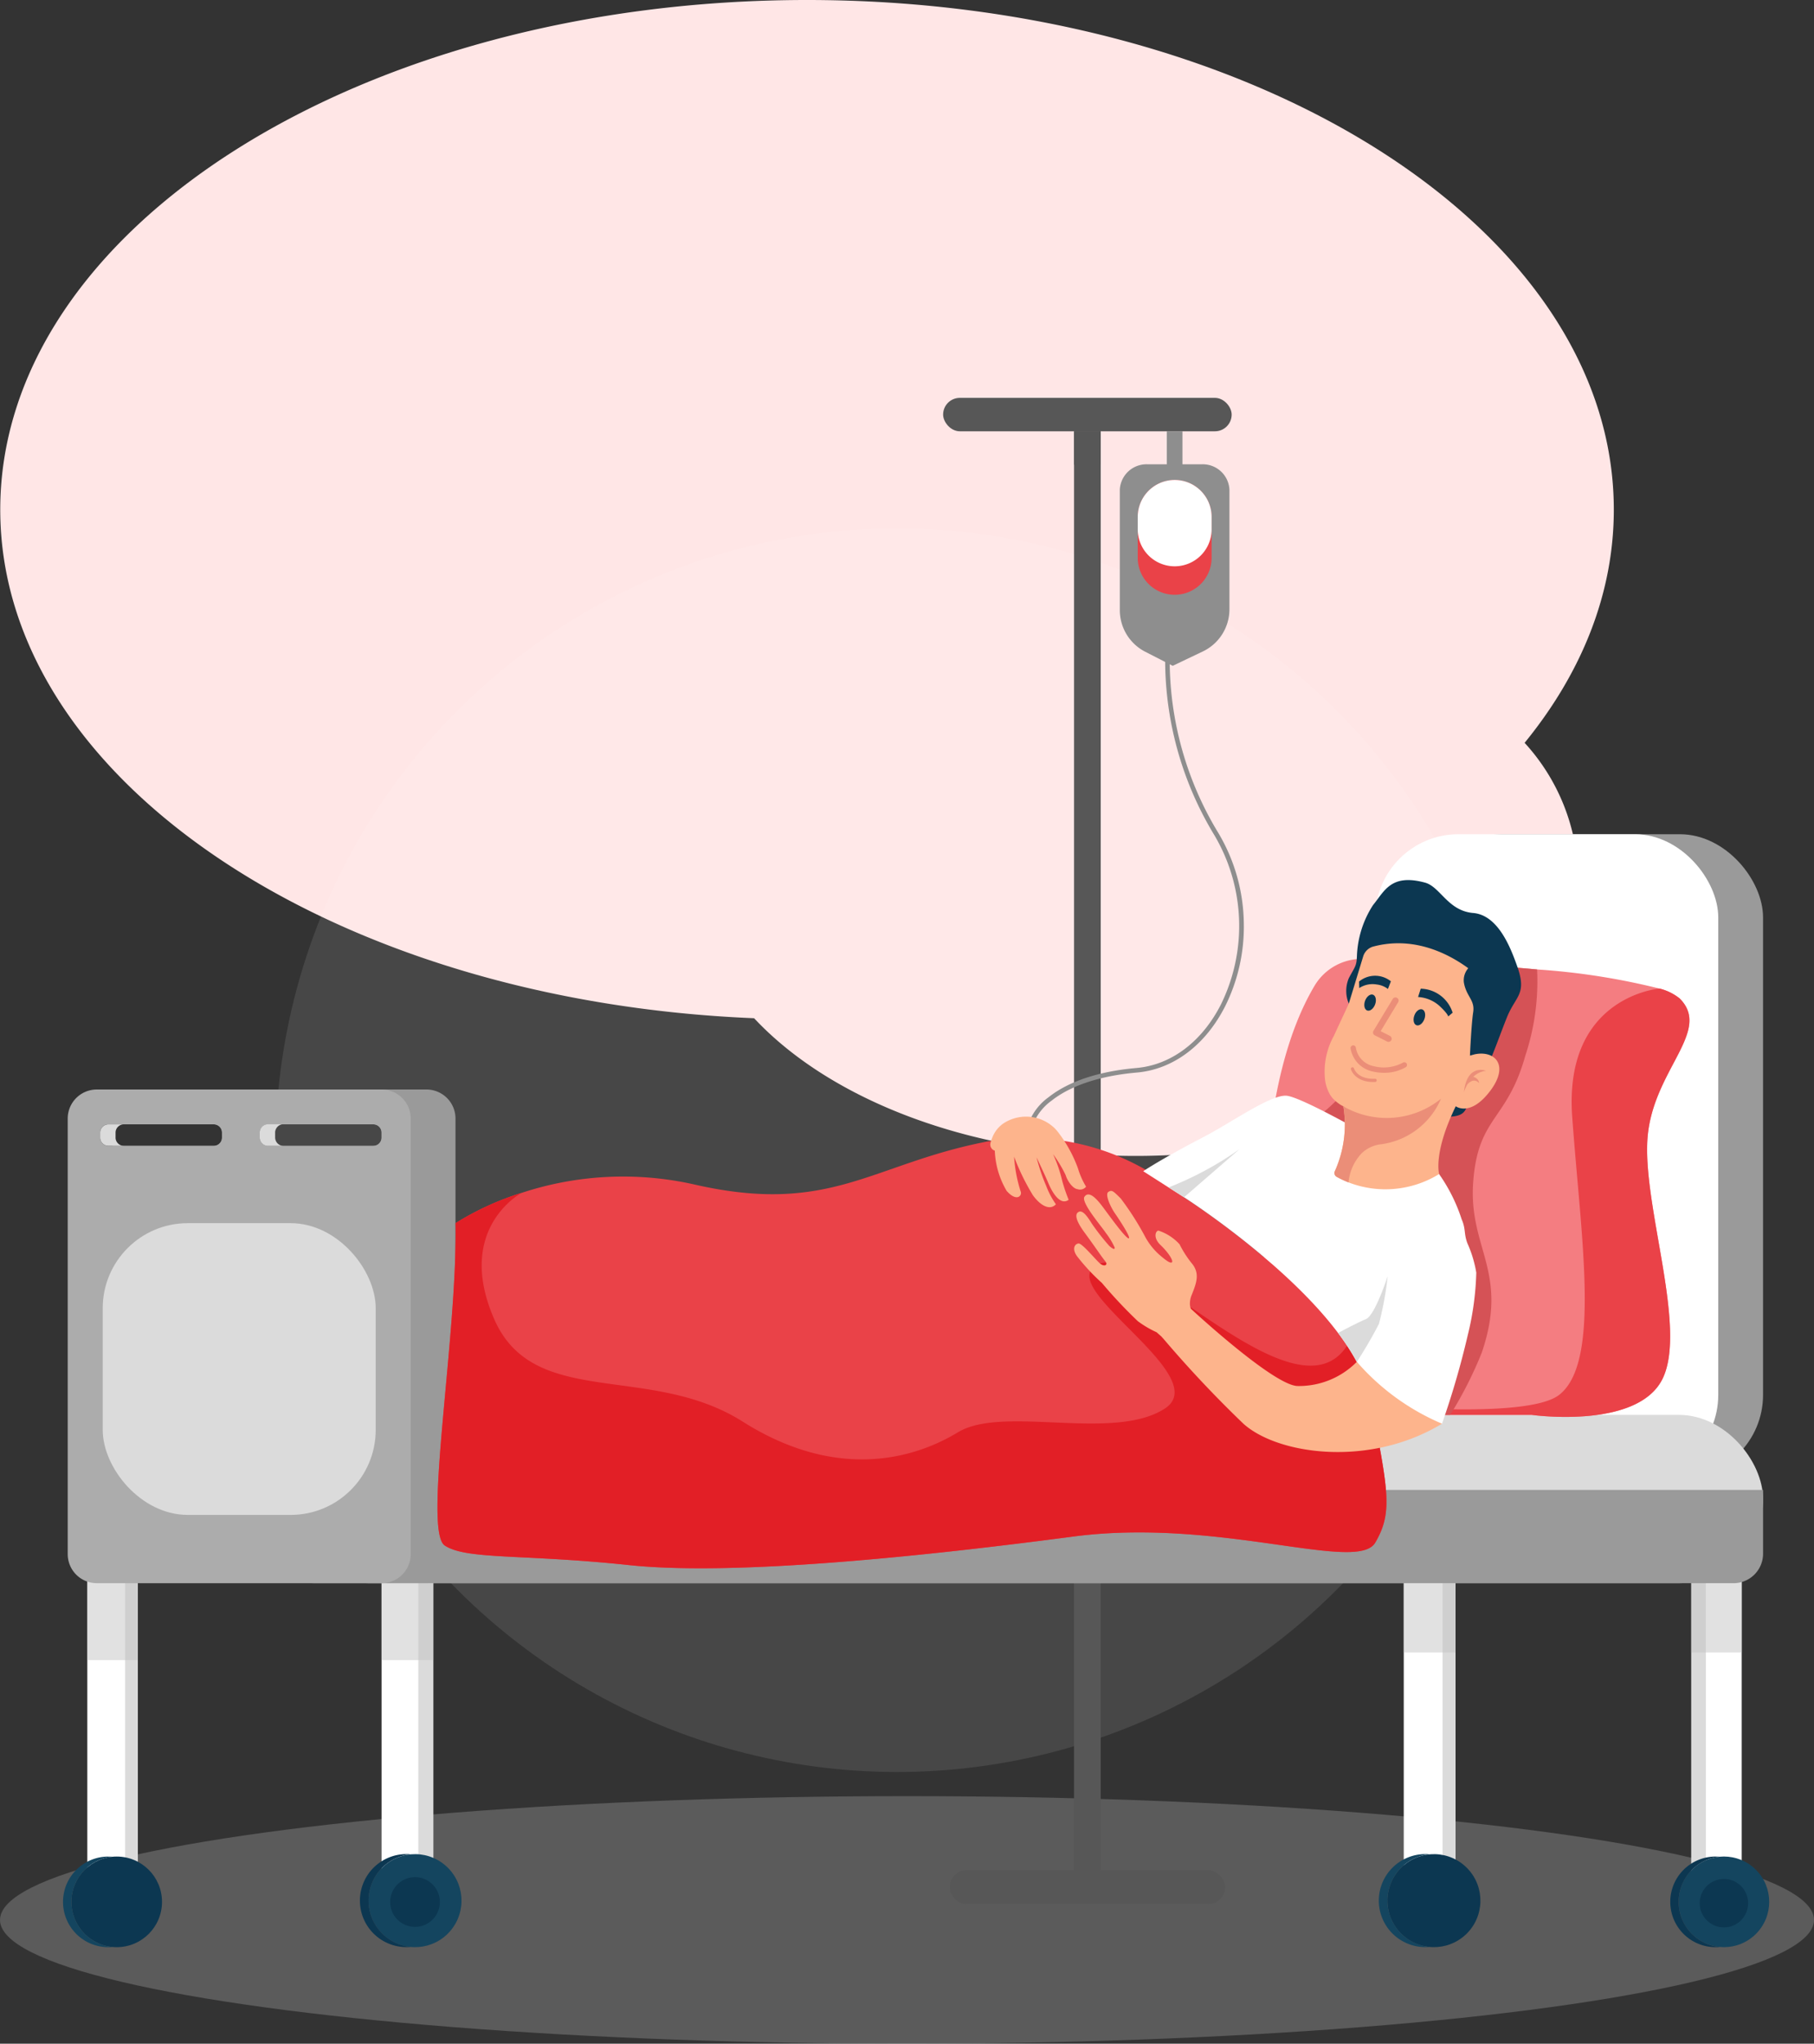<svg xmlns="http://www.w3.org/2000/svg" width="137.479" height="154.836" viewBox="0 0 137.479 154.836">
  <rect x="0" y="0" width="137.479" height="154.836" fill="#333333" stroke="none"/>
  <g id="critical-illness" transform="translate(-179 -3295)">
    <path id="Fill_1" data-name="Fill 1" d="M122.288,38.612C122.288,17.287,94.913,0,61.144,0S0,17.287,0,38.612c0,20.474,25.234,37.226,57.133,38.53,5.835,6.243,16.6,10.432,28.91,10.432,18.527,0,33.546-9.485,33.546-21.184a15.437,15.437,0,0,0-4.061-10.112c4.321-5.294,6.76-11.3,6.76-17.666" transform="translate(179.019 3295)" fill="#ffe6e6"/>
    <g id="Group_5259" data-name="Group 5259" transform="translate(135.243 3280.25)">
      <circle id="Ellipse_1278" data-name="Ellipse 1278" cx="47.107" cy="47.107" r="47.107" transform="translate(45.12 101.891) rotate(-45)" fill="#fff" opacity="0.1"/>
      <g id="Group_5220" data-name="Group 5220" transform="translate(43.757 150.828)" opacity="0.3" style="mix-blend-mode: multiply;isolation: isolate">
        <g id="Group_5219" data-name="Group 5219" transform="translate(0)">
          <g id="Group_5218" data-name="Group 5218">
            <ellipse id="Ellipse_1279" data-name="Ellipse 1279" cx="68.74" cy="9.379" rx="68.74" ry="9.379" fill="#b7b7b7"/>
          </g>
        </g>
      </g>
      <g id="Group_5223" data-name="Group 5223" transform="translate(115.234 44.893)">
        <rect id="Rectangle_11462" data-name="Rectangle 11462" width="2.021" height="110.032" transform="translate(9.923 2.532)" fill="#575757"/>
        <rect id="Rectangle_11463" data-name="Rectangle 11463" width="21.868" height="2.532" rx="1.266" transform="translate(0 0)" fill="#575757"/>
        <rect id="Rectangle_11464" data-name="Rectangle 11464" width="2.021" height="2.532" transform="translate(9.923 2.532)" fill="#575757"/>
        <g id="Group_5221" data-name="Group 5221" transform="translate(6.55 17.653)">
          <path id="Path_21164" data-name="Path 21164" d="M282.171,155.729l-.329-.106a4.276,4.276,0,0,1,1.447-1.8c1.046-.834,3.051-1.895,6.662-2.212,2.627-.231,4.961-1.989,6.4-4.822a13.5,13.5,0,0,0-.5-12.812,25.614,25.614,0,0,1-3.64-15.48l.342.045a25.248,25.248,0,0,0,3.594,15.257,13.677,13.677,0,0,1,1.933,6.787,13.5,13.5,0,0,1-1.419,6.361c-1.5,2.942-3.932,4.767-6.68,5.009-3.5.308-5.441,1.322-6.451,2.117A4.062,4.062,0,0,0,282.171,155.729Z" transform="translate(-281.842 -118.495)" fill="#8e8e8e"/>
        </g>
        <g id="Group_5222" data-name="Group 5222" transform="translate(13.392 5.035)">
          <path id="Path_21165" data-name="Path 21165" d="M311.028,81.9v9.075a3.54,3.54,0,0,1-2.015,3.195l-2.284,1.089-2.081-1.065a3.539,3.539,0,0,1-1.927-3.151V81.9a2.024,2.024,0,0,1,2.123-1.907h4.06A2.024,2.024,0,0,1,311.028,81.9Z" transform="translate(-302.721 -79.994)" fill="#8e8e8e"/>
          <path id="Rectangle_11465" data-name="Rectangle 11465" d="M2.8,0h0a2.8,2.8,0,0,1,2.8,2.8V5.9a2.8,2.8,0,0,1-2.8,2.8h0A2.8,2.8,0,0,1,0,5.9V2.8A2.8,2.8,0,0,1,2.8,0Z" transform="translate(1.357 1.184)" fill="#ea4248"/>
          <path id="Rectangle_11466" data-name="Rectangle 11466" d="M2.8,0h0a2.8,2.8,0,0,1,2.8,2.8v.942a2.8,2.8,0,0,1-2.8,2.8h0A2.8,2.8,0,0,1,0,3.737V2.8A2.8,2.8,0,0,1,2.8,0Z" transform="translate(1.357 1.184)" fill="#fff"/>
        </g>
        <rect id="Rectangle_11467" data-name="Rectangle 11467" width="1.184" height="2.532" transform="translate(16.954 2.532)" fill="#8e8e8e"/>
        <rect id="Rectangle_11468" data-name="Rectangle 11468" width="20.875" height="2.584" rx="1.292" transform="translate(0.496 111.541)" fill="#575757"/>
      </g>
      <g id="Group_5258" data-name="Group 5258" transform="translate(48.533 77.952)">
        <g id="Group_5248" data-name="Group 5248" transform="translate(0)">
          <g id="Group_5228" data-name="Group 5228" transform="translate(0 55.779)">
            <g id="Group_5224" data-name="Group 5224" transform="translate(1.841)">
              <rect id="Rectangle_11469" data-name="Rectangle 11469" width="3.82" height="26.529" fill="#fff"/>
              <rect id="Rectangle_11470" data-name="Rectangle 11470" width="0.955" height="26.529" transform="translate(2.865)" fill="#dbdbdb"/>
            </g>
            <g id="Group_5227" data-name="Group 5227" transform="translate(0 21.674)">
              <g id="Group_5226" data-name="Group 5226">
                <g id="Group_5225" data-name="Group 5225" transform="translate(0.636)">
                  <circle id="Ellipse_1280" data-name="Ellipse 1280" cx="3.433" cy="3.433" r="3.433" fill="#0c3751"/>
                </g>
                <path id="Path_21166" data-name="Path 21166" d="M58.332,405.27a3.433,3.433,0,0,0,3.434,3.433c.107,0,.214,0,.319-.015a3.433,3.433,0,0,1,0-6.836c-.1-.01-.211-.015-.319-.015A3.434,3.434,0,0,0,58.332,405.27Z" transform="translate(-58.332 -401.836)" fill="#14455f"/>
              </g>
            </g>
            <rect id="Rectangle_11471" data-name="Rectangle 11471" width="3.82" height="6.793" transform="translate(1.841)" fill="#c4c4c4" opacity="0.5" style="mix-blend-mode: multiply;isolation: isolate"/>
          </g>
          <g id="Group_5233" data-name="Group 5233" transform="translate(21.708 55.779)">
            <g id="Group_5229" data-name="Group 5229" transform="translate(2.433)">
              <rect id="Rectangle_11472" data-name="Rectangle 11472" width="3.92" height="26.476" fill="#fff"/>
              <rect id="Rectangle_11473" data-name="Rectangle 11473" width="1.134" height="26.476" transform="translate(2.787)" fill="#dbdbdb"/>
            </g>
            <g id="Group_5232" data-name="Group 5232" transform="translate(0 20.047)">
              <g id="Group_5231" data-name="Group 5231">
                <g id="Group_5230" data-name="Group 5230">
                  <circle id="Ellipse_1281" data-name="Ellipse 1281" cx="3.524" cy="3.524" r="3.524" transform="matrix(0.65, -0.76, 0.76, 0.65, 0, 5.357)" fill="#14455f"/>
                </g>
                <path id="Path_21167" data-name="Path 21167" d="M126.987,404.8a3.524,3.524,0,0,0,3.524,3.524c.11,0,.22-.005.327-.015a3.524,3.524,0,0,1,0-7.017c-.108-.01-.217-.016-.327-.016A3.525,3.525,0,0,0,126.987,404.8Z" transform="translate(-126.195 -399.835)" fill="#0c3751"/>
              </g>
              <path id="Path_21168" data-name="Path 21168" d="M133.985,408.487a1.883,1.883,0,1,0,1.883-1.883A1.883,1.883,0,0,0,133.985,408.487Z" transform="translate(-130.899 -403.415)" fill="#0c3751"/>
            </g>
            <rect id="Rectangle_11474" data-name="Rectangle 11474" width="3.92" height="6.793" transform="translate(2.433)" fill="#c4c4c4" opacity="0.5" style="mix-blend-mode: multiply;isolation: isolate"/>
          </g>
          <g id="Group_5238" data-name="Group 5238" transform="translate(98.926 55.779)">
            <g id="Group_5234" data-name="Group 5234" transform="translate(2.685)">
              <rect id="Rectangle_11475" data-name="Rectangle 11475" width="3.921" height="26.476" fill="#fff"/>
              <rect id="Rectangle_11476" data-name="Rectangle 11476" width="0.98" height="26.476" transform="translate(2.941)" fill="#dbdbdb"/>
            </g>
            <rect id="Rectangle_11477" data-name="Rectangle 11477" width="3.921" height="6.216" transform="translate(2.685)" fill="#c4c4c4" opacity="0.5" style="mix-blend-mode: multiply;isolation: isolate"/>
            <g id="Group_5237" data-name="Group 5237" transform="translate(0 20.044)">
              <g id="Group_5236" data-name="Group 5236">
                <g id="Group_5235" data-name="Group 5235">
                  <circle id="Ellipse_1282" data-name="Ellipse 1282" cx="3.524" cy="3.524" r="3.524" transform="translate(0 5.32) rotate(-49.009)" fill="#0c3751"/>
                </g>
                <path id="Path_21169" data-name="Path 21169" d="M362.613,404.8a3.524,3.524,0,0,0,3.524,3.524q.165,0,.327-.015a3.524,3.524,0,0,1,0-7.017q-.162-.016-.327-.016A3.525,3.525,0,0,0,362.613,404.8Z" transform="translate(-361.818 -399.832)" fill="#14455f"/>
              </g>
            </g>
          </g>
          <g id="Group_5243" data-name="Group 5243" transform="translate(121.018 55.779)">
            <g id="Group_5239" data-name="Group 5239" transform="translate(2.385)">
              <rect id="Rectangle_11478" data-name="Rectangle 11478" width="3.821" height="26.529" fill="#fff"/>
              <rect id="Rectangle_11479" data-name="Rectangle 11479" width="1.105" height="26.529" fill="#dbdbdb"/>
            </g>
            <rect id="Rectangle_11480" data-name="Rectangle 11480" width="3.821" height="6.216" transform="translate(2.385)" fill="#c4c4c4" opacity="0.5" style="mix-blend-mode: multiply;isolation: isolate"/>
            <g id="Group_5242" data-name="Group 5242" transform="translate(0 20.25)">
              <g id="Group_5241" data-name="Group 5241">
                <g id="Group_5240" data-name="Group 5240">
                  <circle id="Ellipse_1283" data-name="Ellipse 1283" cx="3.434" cy="3.434" r="3.434" transform="translate(0 4.856) rotate(-45)" fill="#14455f"/>
                </g>
                <path id="Path_21170" data-name="Path 21170" d="M430,405.266a3.434,3.434,0,0,0,3.434,3.434c.107,0,.214,0,.319-.015a3.433,3.433,0,0,1,0-6.837c-.1-.01-.211-.015-.319-.015A3.434,3.434,0,0,0,430,405.266Z" transform="translate(-429.209 -400.409)" fill="#0c3751"/>
              </g>
              <circle id="Ellipse_1284" data-name="Ellipse 1284" cx="1.835" cy="1.835" r="1.835" transform="translate(3.022 3.122)" fill="#0c3751"/>
            </g>
          </g>
          <g id="Group_5244" data-name="Group 5244" transform="translate(99.452)">
            <rect id="Rectangle_11481" data-name="Rectangle 11481" width="25.995" height="48.775" rx="6.302" transform="translate(3.395)" fill="#9a9a9a"/>
            <rect id="Rectangle_11482" data-name="Rectangle 11482" width="25.995" height="48.775" rx="6.302" fill="#fff"/>
          </g>
          <g id="Group_5245" data-name="Group 5245" transform="translate(16.782 43.992)">
            <rect id="Rectangle_11483" data-name="Rectangle 11483" width="112.059" height="12.75" rx="6.375" transform="translate(0)" fill="#dbdbdb"/>
            <path id="Path_21171" data-name="Path 21171" d="M221.6,317.091v4.829a2.234,2.234,0,0,1-2.234,2.234H111.773a2.234,2.234,0,0,1-2.234-2.234v-4.829Z" transform="translate(-109.539 -311.404)" fill="#9a9a9a"/>
          </g>
          <g id="Group_5247" data-name="Group 5247" transform="translate(0.356 19.341)">
            <g id="Group_5246" data-name="Group 5246">
              <path id="Path_21172" data-name="Path 21172" d="M93.58,224.52H71.97a2.2,2.2,0,0,0-2.192,2.2v.438h7.675a.623.623,0,0,1,.622.624v.381a.624.624,0,0,1-.622.625H69.778v30.931a2.2,2.2,0,0,0,2.192,2.2H93.58a2.2,2.2,0,0,0,2.192-2.2v-33A2.2,2.2,0,0,0,93.58,224.52Zm-3.413,3.644a.624.624,0,0,1-.623.625H81.556a.625.625,0,0,1-.623-.625v-.381a.624.624,0,0,1,.623-.624h7.988a.623.623,0,0,1,.623.624Z" transform="translate(-66.383 -224.52)" fill="#9a9a9a"/>
              <path id="Path_21173" data-name="Path 21173" d="M83.221,224.52H61.61a2.2,2.2,0,0,0-2.192,2.2v33a2.2,2.2,0,0,0,2.192,2.2h21.61a2.2,2.2,0,0,0,2.192-2.2v-33A2.2,2.2,0,0,0,83.221,224.52Zm-12.11,3.644a.624.624,0,0,1-.622.625H62.5a.624.624,0,0,1-.623-.625v-.381a.623.623,0,0,1,.623-.624h7.988a.623.623,0,0,1,.622.624Zm12.092,0a.624.624,0,0,1-.623.625H74.591a.625.625,0,0,1-.623-.625v-.381a.624.624,0,0,1,.623-.624h7.988a.623.623,0,0,1,.623.624Z" transform="translate(-59.418 -224.52)" fill="#acacac"/>
            </g>
            <path id="Path_21174" data-name="Path 21174" d="M105.619,234.182h-1.173a.63.63,0,0,1-.629-.629v-.383a.629.629,0,0,1,.629-.628h1.173a.629.629,0,0,0-.629.628v.383A.629.629,0,0,0,105.619,234.182Z" transform="translate(-89.266 -229.912)" fill="#dbdbdb"/>
            <path id="Path_21175" data-name="Path 21175" d="M68.714,234.2H67.548a.626.626,0,0,1-.625-.625V233.2a.625.625,0,0,1,.625-.624h1.166a.625.625,0,0,0-.625.624v.381A.626.626,0,0,0,68.714,234.2Z" transform="translate(-64.463 -229.934)" fill="#dbdbdb"/>
            <rect id="Rectangle_11484" data-name="Rectangle 11484" width="20.69" height="22.103" rx="6.445" transform="translate(2.653 10.126)" fill="#dbdbdb"/>
          </g>
        </g>
        <g id="Group_5257" data-name="Group 5257" transform="translate(28.374 3.474)">
          <g id="Group_5249" data-name="Group 5249" transform="translate(62.636 5.967)">
            <path id="Path_21176" data-name="Path 21176" d="M366.256,226.114c-1.884,3.88-9.914,2.75-9.914,2.75H337.007s-.085-.515-.2-1.429c-.013-.092-.023-.184-.036-.282-.125-.99-.279-2.363-.413-4-.593-7.2-.809-19.523,3.523-26.811a4.165,4.165,0,0,1,3.743-2.022c1.848.069,4.647.187,7.7.38,1.773.115,3.628.252,5.427.416a52.271,52.271,0,0,1,9.278,1.452,3.965,3.965,0,0,1,1.517.744c2.487,2.474-2.019,5.414-2.428,10.54S368.141,222.23,366.256,226.114Z" transform="translate(-336.035 -194.311)" fill="#f47d81"/>
            <path id="Path_21177" data-name="Path 21177" d="M367.833,230.731c-1.884,3.88-9.914,2.75-9.914,2.75H338.583s-.085-.515-.2-1.429c3.608.433,18.828,2.091,21.614-.092,3.169-2.478,1.639-11.939.983-21.073s6.62-9.707,6.62-9.707a3.965,3.965,0,0,1,1.517.744c2.487,2.474-2.019,5.414-2.428,10.54S369.717,226.848,367.833,230.731Z" transform="translate(-337.612 -198.929)" fill="#ea4248"/>
            <path id="Path_21178" data-name="Path 21178" d="M356.473,202.431c-1.393,4.986-3.592,4.579-3.953,9.6s2.745,6.772.645,12.917a30.108,30.108,0,0,1-2.388,4.7H337.812a15.015,15.015,0,0,1-.423-1.711,25.792,25.792,0,0,1-.413-4c-.21-6.8,1.619-15.079,4.26-17.271,3.346-2.776,6.522-8.636,10.7-11.182,1.773.115,3.628.252,5.427.416A17.885,17.885,0,0,1,356.473,202.431Z" transform="translate(-336.657 -195.097)" fill="#d55256"/>
          </g>
          <g id="Group_5250" data-name="Group 5250" transform="translate(0 19.502)">
            <path id="Path_21179" data-name="Path 21179" d="M215.989,266.306c-1.367,2.334-11.821-1.921-22.9-.46s-25.637,3.013-33.675,2.16-12.287-.386-13.946-1.482.969-15.847.819-24.422a21.507,21.507,0,0,1,5.005-2.293h0a24.553,24.553,0,0,1,13.1-.635c10.338,2.36,13.424-1.569,22.194-3.259a17.959,17.959,0,0,1,14.908,4.226s8.5,5.424,12.353,11.238a11.1,11.1,0,0,1,1.746,3.913C216.958,262.315,217.355,263.972,215.989,266.306Z" transform="translate(-144.912 -235.612)" fill="#ea4248"/>
            <path id="Path_21180" data-name="Path 21180" d="M215.989,274.917c-1.367,2.334-11.821-1.921-22.9-.46s-25.637,3.013-33.675,2.16-12.287-.386-13.946-1.482.969-15.847.819-24.422a21.507,21.507,0,0,1,5.005-2.293c-.119.065-5.039,2.77-2.078,9.558,3,6.871,11.767,3.3,18.832,7.768s12.91,2.879,16.321.809,11.792.728,15.675-1.795-9-9.477-4.907-10.984c3.353-1.235,14.9,12.131,18.719,6.215a11.1,11.1,0,0,1,1.746,3.913C216.958,270.926,217.355,272.583,215.989,274.917Z" transform="translate(-144.912 -244.223)" fill="#e21f26"/>
          </g>
          <g id="Group_5256" data-name="Group 5256" transform="translate(41.885)">
            <path id="Path_21181" data-name="Path 21181" d="M332.725,244.082a64.3,64.3,0,0,1-1.95,6.7s-1.452-.333-5.661-2.822c-2.121-6.82-13.891-14.332-13.891-14.332h0l-1.167-.745-1.925-1.23s.056-.038.173-.114c.461-.295,1.862-1.16,4.443-2.5,2.05-1.066,5.123-3.255,6.286-3.1s5.837,2.832,5.92,2.857l2.167,1.013c1.052.511,2.723,1.14,3.437,2.065a12.724,12.724,0,0,1,1.707,3.42c.33.753.153,1.089.443,1.835h0a9.008,9.008,0,0,1,.666,2.208A22.01,22.01,0,0,1,332.725,244.082Z" transform="translate(-296.524 -209.596)" fill="#fff"/>
            <path id="Path_21182" data-name="Path 21182" d="M356.955,267.683a24.3,24.3,0,0,1-.663,3.614,33.121,33.121,0,0,1-1.676,2.877,17.335,17.335,0,0,0-1.419-2.191c.044-.023,1.441-.772,2.12-1.054S356.955,267.683,356.955,267.683Z" transform="translate(-326.822 -237.671)" fill="#dbdbdb"/>
            <g id="Group_5255" data-name="Group 5255" transform="translate(25.333)">
              <path id="Path_21183" data-name="Path 21183" d="M355.259,185.481a2.482,2.482,0,0,1,0-1.954c.474-.893.582-.893.61-1.678a7.6,7.6,0,0,1,1.217-3.844c.867-1.056,1.356-2.409,3.945-1.705,1.16.315,1.728,2.138,3.65,2.3s2.863,2.722,3.328,4.02c.771,2.152-.109,2.237-.771,3.883-.852,2.118-1.317,3.779-2.321,5.083s-.256,2.328-1.923,2.443S363.014,185.379,355.259,185.481Z" transform="translate(-353.398 -176.106)" fill="#0c3751"/>
              <g id="Group_5251" data-name="Group 5251" transform="translate(0 4.784)">
                <path id="Path_21184" data-name="Path 21184" d="M364.143,219.059c-1.509,1.984-2.6,1.15-2.6,1.15-1.733,3.562-1.257,5.134-1.257,5.134a7.75,7.75,0,0,1-6.87.634,7.054,7.054,0,0,1-.895-.419.339.339,0,0,1-.131-.454,8.6,8.6,0,0,0,.635-4.882c7.669,1.624,9.268-3.758,9.268-3.758l.68-.189C364.487,215.953,365.651,217.075,364.143,219.059Z" transform="translate(-351.583 -207.857)" fill="#fdb48c"/>
                <path id="Path_21185" data-name="Path 21185" d="M350.07,201.069a3.07,3.07,0,0,0,.4,1.148l.02.029c.032.046.066.091.1.137a2.837,2.837,0,0,0,.543.486h0c.033.024.068.047.1.07a6.907,6.907,0,0,0,4.923.752h0a7.034,7.034,0,0,0,1.94-.7c3.792-2.052,4.176-9.225,4.176-9.225s-3.709-4.086-8.53-2.816l-.006,0a1.111,1.111,0,0,0-.78.756l-.648,2.129-.44,1.443-.006.018-.827,1.775-.3.65A5.611,5.611,0,0,0,350.07,201.069Z" transform="translate(-350.013 -190.702)" fill="#fdb48c"/>
                <path id="Path_21186" data-name="Path 21186" d="M371.883,201.2l-.2.632a2.668,2.668,0,0,1,1.6.654c.686.637.682.821.682.821l.336-.288A2.6,2.6,0,0,0,371.883,201.2Z" transform="translate(-364.578 -197.756)" fill="#0c3751"/>
                <path id="Path_21187" data-name="Path 21187" d="M360.414,226.652a5.763,5.763,0,0,1-4.507,3.445,2.529,2.529,0,0,0-1.5.683,3.682,3.682,0,0,0-1,2.21,7.087,7.087,0,0,1-.908-.427.323.323,0,0,1-.125-.433,8.594,8.594,0,0,0,.643-4.9A6.557,6.557,0,0,0,360.414,226.652Z" transform="translate(-351.572 -214.87)" fill="#eb8e78"/>
                <path id="Path_21188" data-name="Path 21188" d="M383.964,220.049s-1.438-.594-1.685,1.629C382.279,221.678,382.714,220.162,383.964,220.049Z" transform="translate(-371.705 -210.383)" fill="#eb8e78"/>
                <path id="Path_21189" data-name="Path 21189" d="M383.091,222.081s.459-.579.883-.1c0,0,.024-.4-.562-.51Z" transform="translate(-372.251 -211.384)" fill="#eb8e78"/>
                <path id="Path_21190" data-name="Path 21190" d="M358.038,198.647l.016.492a1.848,1.848,0,0,1,1.332-.269,1.679,1.679,0,0,1,.841.339l.225-.581A1.907,1.907,0,0,0,358.038,198.647Z" transform="translate(-355.408 -195.742)" fill="#0c3751"/>
              </g>
              <path id="Path_21191" data-name="Path 21191" d="M370.7,206.433c-.121.331-.049.661.16.737s.476-.131.6-.461.049-.661-.16-.737S370.815,206.1,370.7,206.433Z" transform="translate(-363.878 -196.173)" fill="#0c3751"/>
              <path id="Path_21192" data-name="Path 21192" d="M359.314,203.027c-.12.331-.048.661.161.737s.476-.13.6-.461.048-.661-.161-.737S359.435,202.7,359.314,203.027Z" transform="translate(-356.227 -193.883)" fill="#0c3751"/>
              <g id="Group_5252" data-name="Group 5252" transform="translate(3.687 8.892)">
                <path id="Path_21193" data-name="Path 21193" d="M362.4,206.6a.239.239,0,0,0,.151-.448l-.706-.357,1.33-2.2a.239.239,0,0,0-.409-.247L361.3,205.77a.239.239,0,0,0,.1.337l.936.473A.234.234,0,0,0,362.4,206.6Z" transform="translate(-361.264 -203.239)" fill="#eb8e78"/>
              </g>
              <g id="Group_5253" data-name="Group 5253" transform="translate(1.988 12.516)">
                <path id="Path_21194" data-name="Path 21194" d="M358.617,216.381a3.716,3.716,0,0,1-.865-.1,2.14,2.14,0,0,1-1.672-1.758.2.2,0,0,1,.4-.041,1.706,1.706,0,0,0,1.363,1.4,3.047,3.047,0,0,0,2.2-.268.2.2,0,0,1,.221.341A3.229,3.229,0,0,1,358.617,216.381Z" transform="translate(-356.079 -214.296)" fill="#eb8e78"/>
              </g>
              <g id="Group_5254" data-name="Group 5254" transform="translate(2.01 14.175)">
                <path id="Path_21195" data-name="Path 21195" d="M357.85,220.48c-1.4,0-1.687-.926-1.7-.966a.122.122,0,0,1,.234-.068c.01.035.27.84,1.583.789a.122.122,0,1,1,.01.243Z" transform="translate(-356.146 -219.357)" fill="#eb8e78"/>
              </g>
              <path id="Path_21196" data-name="Path 21196" d="M383.183,195.24a1.392,1.392,0,0,0-.944,1.474c.179,1.084.851,1.327.708,2.261s-.246,3.293-.246,3.293l1.665-1.507.561-3.694A1.619,1.619,0,0,0,383.183,195.24Z" transform="translate(-371.665 -188.968)" fill="#0c3751"/>
            </g>
            <path id="Path_21197" data-name="Path 21197" d="M272.9,232.345a2.286,2.286,0,0,1,.825-1.033,3.113,3.113,0,0,1,3.922.4l.091.1.044.049a10.175,10.175,0,0,1,1.594,2.853,5.96,5.96,0,0,0,.615,1.388.578.578,0,0,1-.648.188c-.343-.033-.757-.589-.9-1.065a9.861,9.861,0,0,0-.954-1.586,10.547,10.547,0,0,1,.7,2.046,13.173,13.173,0,0,0,.482,1.412c-.649.472-1.255-.582-1.54-1.268-.233-.56-.874-1.905-.893-1.948a14.005,14.005,0,0,0,.727,2.155,6.206,6.206,0,0,0,.739,1.4c-.414.452-1.1.2-1.745-.687a17.365,17.365,0,0,1-1.423-2.917,10.888,10.888,0,0,0,.49,2.609c.157.319-.273.866-1.053-.018a6.462,6.462,0,0,1-.9-3.049h0a.485.485,0,0,1-.311-.635C272.795,232.61,272.849,232.468,272.9,232.345Z" transform="translate(-272.715 -212.874)" fill="#fdb48c"/>
            <path id="Path_21198" data-name="Path 21198" d="M333.634,283.962c-5.491,3.337-12.454,2.346-15.053,0a87.56,87.56,0,0,1-6.2-6.6l2.239-2.089s6.229,5.781,8.06,5.834a6.158,6.158,0,0,0,4.5-1.833A17.68,17.68,0,0,0,333.634,283.962Z" transform="translate(-299.383 -242.777)" fill="#fdb48c"/>
            <path id="Path_21199" data-name="Path 21199" d="M294.246,254.927a36.008,36.008,0,0,0,2.725,2.9,7.684,7.684,0,0,0,1.419.837l.824.728.134.118a14.013,14.013,0,0,0,1.776-2.331.164.164,0,0,0,.006-.1.06.06,0,0,0-.017-.024l0,0h0a.52.52,0,0,1-.1-.136v0a.9.9,0,0,1-.094-.358h0a1.709,1.709,0,0,1,.142-.741c.354-.889.6-1.559.071-2.286a8.065,8.065,0,0,1-1-1.534,3.712,3.712,0,0,0-1.594-1.033c-.2-.009-.455.515.161,1.1s.994,1.213.848,1.305-.515-.21-.97-.6a5.124,5.124,0,0,1-1.011-1.265,21.584,21.584,0,0,0-1.894-2.981c-.558-.546-.654-.669-.933-.495s.148,1.125.516,1.653c.288.414,1.162,1.743,1.043,1.855-.173.166-1.747-2.071-2.087-2.505s-.937-1.136-1.285-.635c-.293.423,1.349,2.312,1.606,2.724a5.649,5.649,0,0,1,.681,1.115c.042.259-.27.008-.4-.107a16.88,16.88,0,0,1-1.337-1.71c-.294-.469-.657-1.017-.968-.883s-.315.575.443,1.6,1.289,1.835,1.544,2.138-.069.448-.381.189-1.358-1.541-1.63-1.525-.536.376-.129.954A15.336,15.336,0,0,0,294.246,254.927Z" transform="translate(-285.772 -224.408)" fill="#fdb48c"/>
            <path id="Path_21200" data-name="Path 21200" d="M319.372,238.326l-4.2,3.64-1.168-.746A25.3,25.3,0,0,0,319.372,238.326Z" transform="translate(-300.473 -217.935)" fill="#dbdbdb"/>
          </g>
        </g>
      </g>
    </g>
  </g>
</svg>
